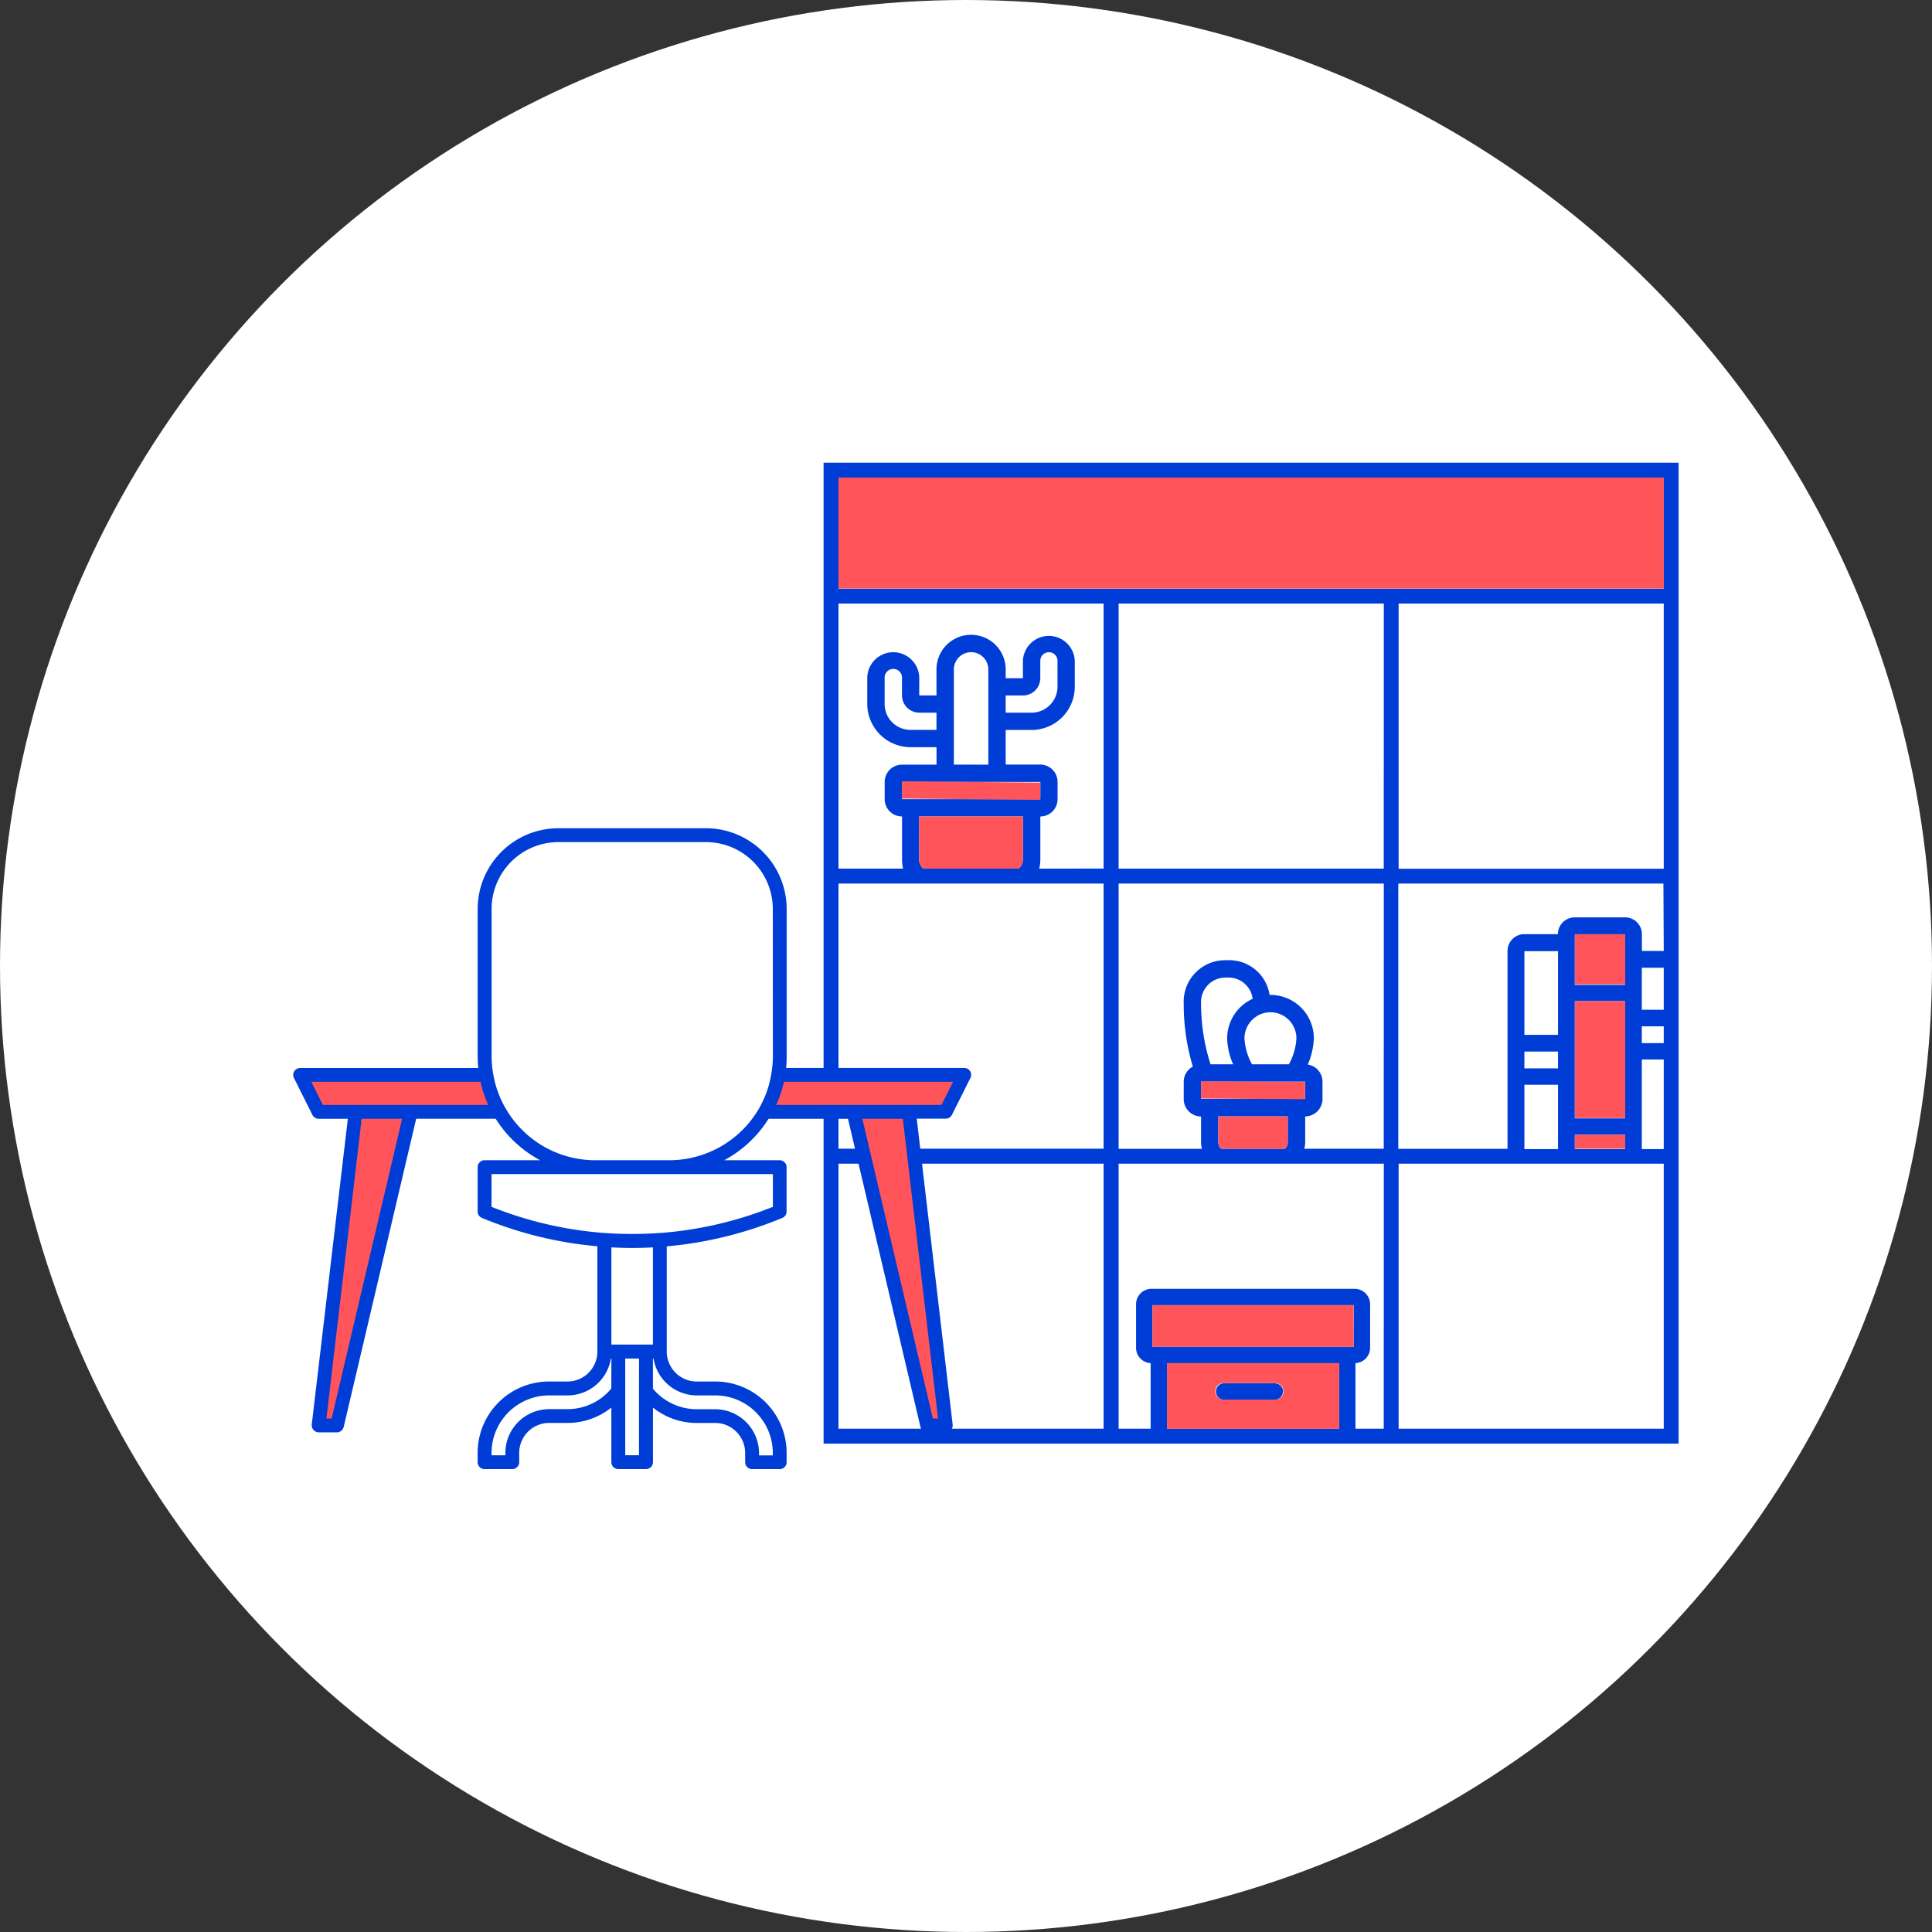 <svg xmlns="http://www.w3.org/2000/svg" xmlns:xlink="http://www.w3.org/1999/xlink" width="46" height="46" viewBox="0 0 46 46">
  <rect x="0" y="0" width="46" height="46" fill="#333333" stroke="none"/>
  <defs>
    <clipPath id="clip-path">
      <rect id="Rectangle_213" data-name="Rectangle 213" width="32.987" height="23.966" fill="none"/>
    </clipPath>
  </defs>
  <g id="Groupe_1004" data-name="Groupe 1004" transform="translate(-91 -38.948)">
    <circle id="Ellipse_122" data-name="Ellipse 122" cx="23" cy="23" r="23" transform="translate(91 38.948)" fill="#fff"/>
    <g id="Groupe_1003" data-name="Groupe 1003" transform="translate(97.982 49.965)">
      <g id="Groupe_465" data-name="Groupe 465" transform="translate(0 0)" clip-path="url(#clip-path)">
        <path id="Tracé_214" data-name="Tracé 214" d="M29.879,3H10.23V.354H29.879Zm0,6.667H23.567V3.353h6.312Zm0,1.958h-.52v-.4a.4.4,0,0,0-.4-.4h-1.2a.4.4,0,0,0-.4.4h-.8a.4.4,0,0,0-.4.4v4.712h-2.6V10.02h6.312Zm0,1.4h-.522v-1h.522Zm0,.794h-.522v-.4h.522Zm0,2.523h-.522V14.21h.522Zm-.918,0h-1.2V16h1.2Zm-1.2-5.11h1.2v1.2h-1.2Zm1.2,4.38h-1.2V12.819h1.2Zm-1.6.73h-.8V14.81h.8Zm-.8-4.712h.8v1.992h-.8Zm.8,2.79h-.8v-.4h.8ZM29.879,23H23.567V16.69h6.312ZM23.212,9.664H16.9V3.353h6.314Zm0,6.67H21.319a.532.532,0,0,0,.023-.151v-.619a.415.415,0,0,0,.412-.417v-.41a.411.411,0,0,0-.35-.407,1.749,1.749,0,0,0,.144-.625,1.035,1.035,0,0,0-1.034-1.034c-.009,0-.01.005-.019.005a.972.972,0,0,0-1.011-.83.987.987,0,0,0-1.034,1.032,5.134,5.134,0,0,0,.217,1.5.41.41,0,0,0-.217.362v.41a.416.416,0,0,0,.413.417v.619a.581.581,0,0,0,.022.151H16.9V10.02h6.314Zm-3.938-.77h1.653v.619a.21.21,0,0,1-.066.151H19.343a.2.2,0,0,1-.069-.151Zm2.069-.827,0,.41H18.862v-.41Zm-.829-1.653a.621.621,0,0,1,.619.621,1.439,1.439,0,0,1-.179.619h-.878a1.443,1.443,0,0,1-.18-.619.622.622,0,0,1,.619-.621m-1.031.621a1.642,1.642,0,0,0,.142.619h-.537a4.685,4.685,0,0,1-.226-1.446.584.584,0,0,1,.621-.619.578.578,0,0,1,.607.505,1.037,1.037,0,0,0-.607.941M23.212,23h-.673V21.439a.368.368,0,0,0,.349-.366V20.037a.369.369,0,0,0-.371-.368H17.683a.368.368,0,0,0-.368.368v1.036a.366.366,0,0,0,.347.366V23H16.9V16.69h6.314Zm-.716-1.95h-4.79v-.992H22.5ZM22.152,23h-4.1V21.439h4.1ZM14.211,5.952v-.41h.41a.413.413,0,0,0,.414-.41V4.717a.205.205,0,1,1,.41,0v.619a.621.621,0,0,1-.619.616Zm2.331,3.712H15.01a1.054,1.054,0,0,0,.026-.211V8.423a.411.411,0,0,0,.41-.41V7.6a.412.412,0,0,0-.41-.413h-.825V6.363h.616a1.03,1.03,0,0,0,1.029-1.027V4.717a.618.618,0,0,0-1.235,0v.414h-.41v-.21a.824.824,0,0,0-1.648,0v.62h-.41v-.41a.619.619,0,1,0-1.238,0v.615a1.033,1.033,0,0,0,1.031,1.027h.618v.416h-.821a.412.412,0,0,0-.413.413v.41a.411.411,0,0,0,.413.41V9.453a1.048,1.048,0,0,0,.024.211H10.23V3.353h6.312Zm-4.39-1.242h2.469V9.453a.3.3,0,0,1-.1.211H12.25a.292.292,0,0,1-.1-.211Zm.825-1.234V4.922a.41.41,0,0,1,.821,0V7.189Zm2.059.413,0,.41h-3.29V7.6Zm-2.883-1.65h.41v.41h-.618a.615.615,0,0,1-.616-.616V5.131a.207.207,0,1,1,.413,0v.41a.412.412,0,0,0,.41.41m4.39,10.382H10.23V10.02h6.312Zm0,6.667H10.23V16.69h6.312Zm-6.667.355H30.233V0H9.875Z" transform="translate(2.752 0)" fill="#003dd6"/>
        <path id="Tracé_215" data-name="Tracé 215" d="M18.837,17.629h-1.21a.194.194,0,1,1,0-.387h1.21a.194.194,0,1,1,0,.387m-2.568.7h4.1V16.766h-4.1Z" transform="translate(4.534 4.673)" fill="#ff5459"/>
        <rect id="Rectangle_204" data-name="Rectangle 204" width="4.79" height="0.992" transform="translate(20.458 20.059)" fill="#ff5459"/>
        <rect id="Rectangle_205" data-name="Rectangle 205" width="1.196" height="0.332" transform="translate(30.518 16.002)" fill="#ff5459"/>
        <rect id="Rectangle_206" data-name="Rectangle 206" width="1.196" height="2.785" transform="translate(30.518 12.819)" fill="#ff5459"/>
        <rect id="Rectangle_207" data-name="Rectangle 207" width="1.196" height="1.196" transform="translate(30.518 11.224)" fill="#ff5459"/>
        <path id="Tracé_216" data-name="Tracé 216" d="M18.878,12.172v.619a.207.207,0,0,1-.066.151H17.294a.2.2,0,0,1-.069-.151v-.619Z" transform="translate(4.801 3.393)" fill="#ff5459"/>
        <rect id="Rectangle_208" data-name="Rectangle 208" width="0.41" height="2.479" transform="translate(21.612 15.139) rotate(-89.643)" fill="#ff5459"/>
        <rect id="Rectangle_209" data-name="Rectangle 209" width="19.649" height="2.643" transform="translate(12.983 0.354)" fill="#ff5459"/>
        <rect id="Rectangle_210" data-name="Rectangle 210" width="0.41" height="3.293" transform="translate(14.491 7.996) rotate(-89.464)" fill="#ff5459"/>
        <path id="Tracé_217" data-name="Tracé 217" d="M14.125,6.586V7.618a.3.3,0,0,1-.1.211H11.753a.294.294,0,0,1-.1-.211V6.586Z" transform="translate(3.249 1.836)" fill="#ff5459"/>
        <path id="Tracé_218" data-name="Tracé 218" d="M18.779,17.331a.2.2,0,0,1-.2.2H17.375a.194.194,0,1,1,0-.389h1.208a.2.2,0,0,1,.2.193" transform="translate(4.788 4.777)" fill="#003dd6"/>
        <rect id="Rectangle_211" data-name="Rectangle 211" width="4.21" height="0.762" transform="translate(0.432 14.636)" fill="#ff5459"/>
        <rect id="Rectangle_212" data-name="Rectangle 212" width="4.21" height="0.762" transform="translate(11.499 14.636)" fill="#ff5459"/>
        <path id="Tracé_219" data-name="Tracé 219" d="M12.159,19.617l-1.7-7.5,1.127-.075,1.072,7.477Z" transform="translate(2.914 3.356)" fill="#ff5459"/>
        <path id="Tracé_220" data-name="Tracé 220" d="M.957,19.617l1.7-7.5-1.127-.075L.464,19.518Z" transform="translate(0.129 3.356)" fill="#ff5459"/>
        <path id="Tracé_221" data-name="Tracé 221" d="M11.5,13.394l.005-.013a2.848,2.848,0,0,0,.179-.537h4.025l-.274.55Zm3.853,7.466h-.124l-1.679-7.136h.964Zm-3.933-8.62a2.414,2.414,0,0,1-.037.41c-.012.072-.027.142-.045.21l0,.013c-.017.064-.037.128-.06.191a.094.094,0,0,1-.01.032c-.022.058-.045.114-.07.17a.407.407,0,0,1-.02.041c-.024.054-.052.107-.082.161a2.476,2.476,0,0,1-2.143,1.243H7.192a2.467,2.467,0,0,1-2.143-1.248,1.55,1.55,0,0,1-.082-.159l-.019-.037c-.027-.058-.051-.118-.072-.175l-.01-.027c-.023-.064-.041-.128-.06-.194v-.008c-.019-.07-.033-.141-.046-.212a2.414,2.414,0,0,1-.037-.41V8.728A1.593,1.593,0,0,1,6.313,7.136H9.826a1.593,1.593,0,0,1,1.592,1.592Zm0,2.8v.78a9.009,9.009,0,0,1-2.689.623H8.716a9.088,9.088,0,0,1-1.293,0H7.41a9.027,9.027,0,0,1-2.689-.623v-.78ZM9.589,20.31h.458a1.372,1.372,0,0,1,1.371,1.359v.069H11.09v-.066a1.047,1.047,0,0,0-1.043-1.033h-.44a1.365,1.365,0,0,1-1.043-.488v-.719h.014a1.048,1.048,0,0,0,1.011.878M8.4,19.1H7.575V16.786c.165.008.329.014.494.014s.33-.006.495-.014V19.1Zm-.168,1.106h0v1.529H7.905V19.432h.329Zm-.659-.06a1.354,1.354,0,0,1-1.041.491H6.093a1.044,1.044,0,0,0-1.042,1.043v.056h-.33v-.056A1.374,1.374,0,0,1,6.094,20.31h.456a1.046,1.046,0,0,0,1.013-.878h.012ZM.706,13.394l-.275-.55H4.459a2.635,2.635,0,0,0,.179.538l0,.012ZM.914,20.86H.79l.839-7.136h.963Zm14.769-7.23.44-.878a.163.163,0,0,0-.147-.238h-4.24c.008-.091.012-.182.012-.274V8.728A1.924,1.924,0,0,0,9.826,6.806H6.313A1.924,1.924,0,0,0,4.391,8.728v3.513c0,.092.006.183.014.274H.165a.164.164,0,0,0-.148.238l.439.878a.168.168,0,0,0,.148.093H1.3L.441,21a.165.165,0,0,0,.04.13A.168.168,0,0,0,.6,21.19h.44a.168.168,0,0,0,.161-.128l1.726-7.339H4.82a2.837,2.837,0,0,0,1.056.987H4.556a.165.165,0,0,0-.165.165v1.056a.162.162,0,0,0,.1.152,9.283,9.283,0,0,0,2.75.676v2.506a.712.712,0,0,1-.711.714h-.44a1.7,1.7,0,0,0-1.7,1.7V21.9a.165.165,0,0,0,.165.165h.66a.165.165,0,0,0,.165-.165v-.221a.715.715,0,0,1,.7-.714h.474a1.659,1.659,0,0,0,1.02-.366v1.3a.165.165,0,0,0,.165.165H8.4a.165.165,0,0,0,.165-.165V20.6a1.662,1.662,0,0,0,1.02.366l.023,0h.44l.012,0a.716.716,0,0,1,.7.714V21.9a.165.165,0,0,0,.165.165h.657a.165.165,0,0,0,.165-.165v-.221a1.7,1.7,0,0,0-1.7-1.7h-.44a.714.714,0,0,1-.714-.714V16.761a9.292,9.292,0,0,0,2.753-.678.162.162,0,0,0,.1-.153V14.876a.164.164,0,0,0-.165-.165h-1.32a2.818,2.818,0,0,0,1.056-.987h1.891l1.726,7.339a.168.168,0,0,0,.161.128h.439a.17.17,0,0,0,.123-.056A.162.162,0,0,0,15.7,21l-.855-7.28h.692a.162.162,0,0,0,.147-.093" transform="translate(0 1.897)" fill="#003dd6"/>
      </g>
    </g>
  </g>
</svg>
